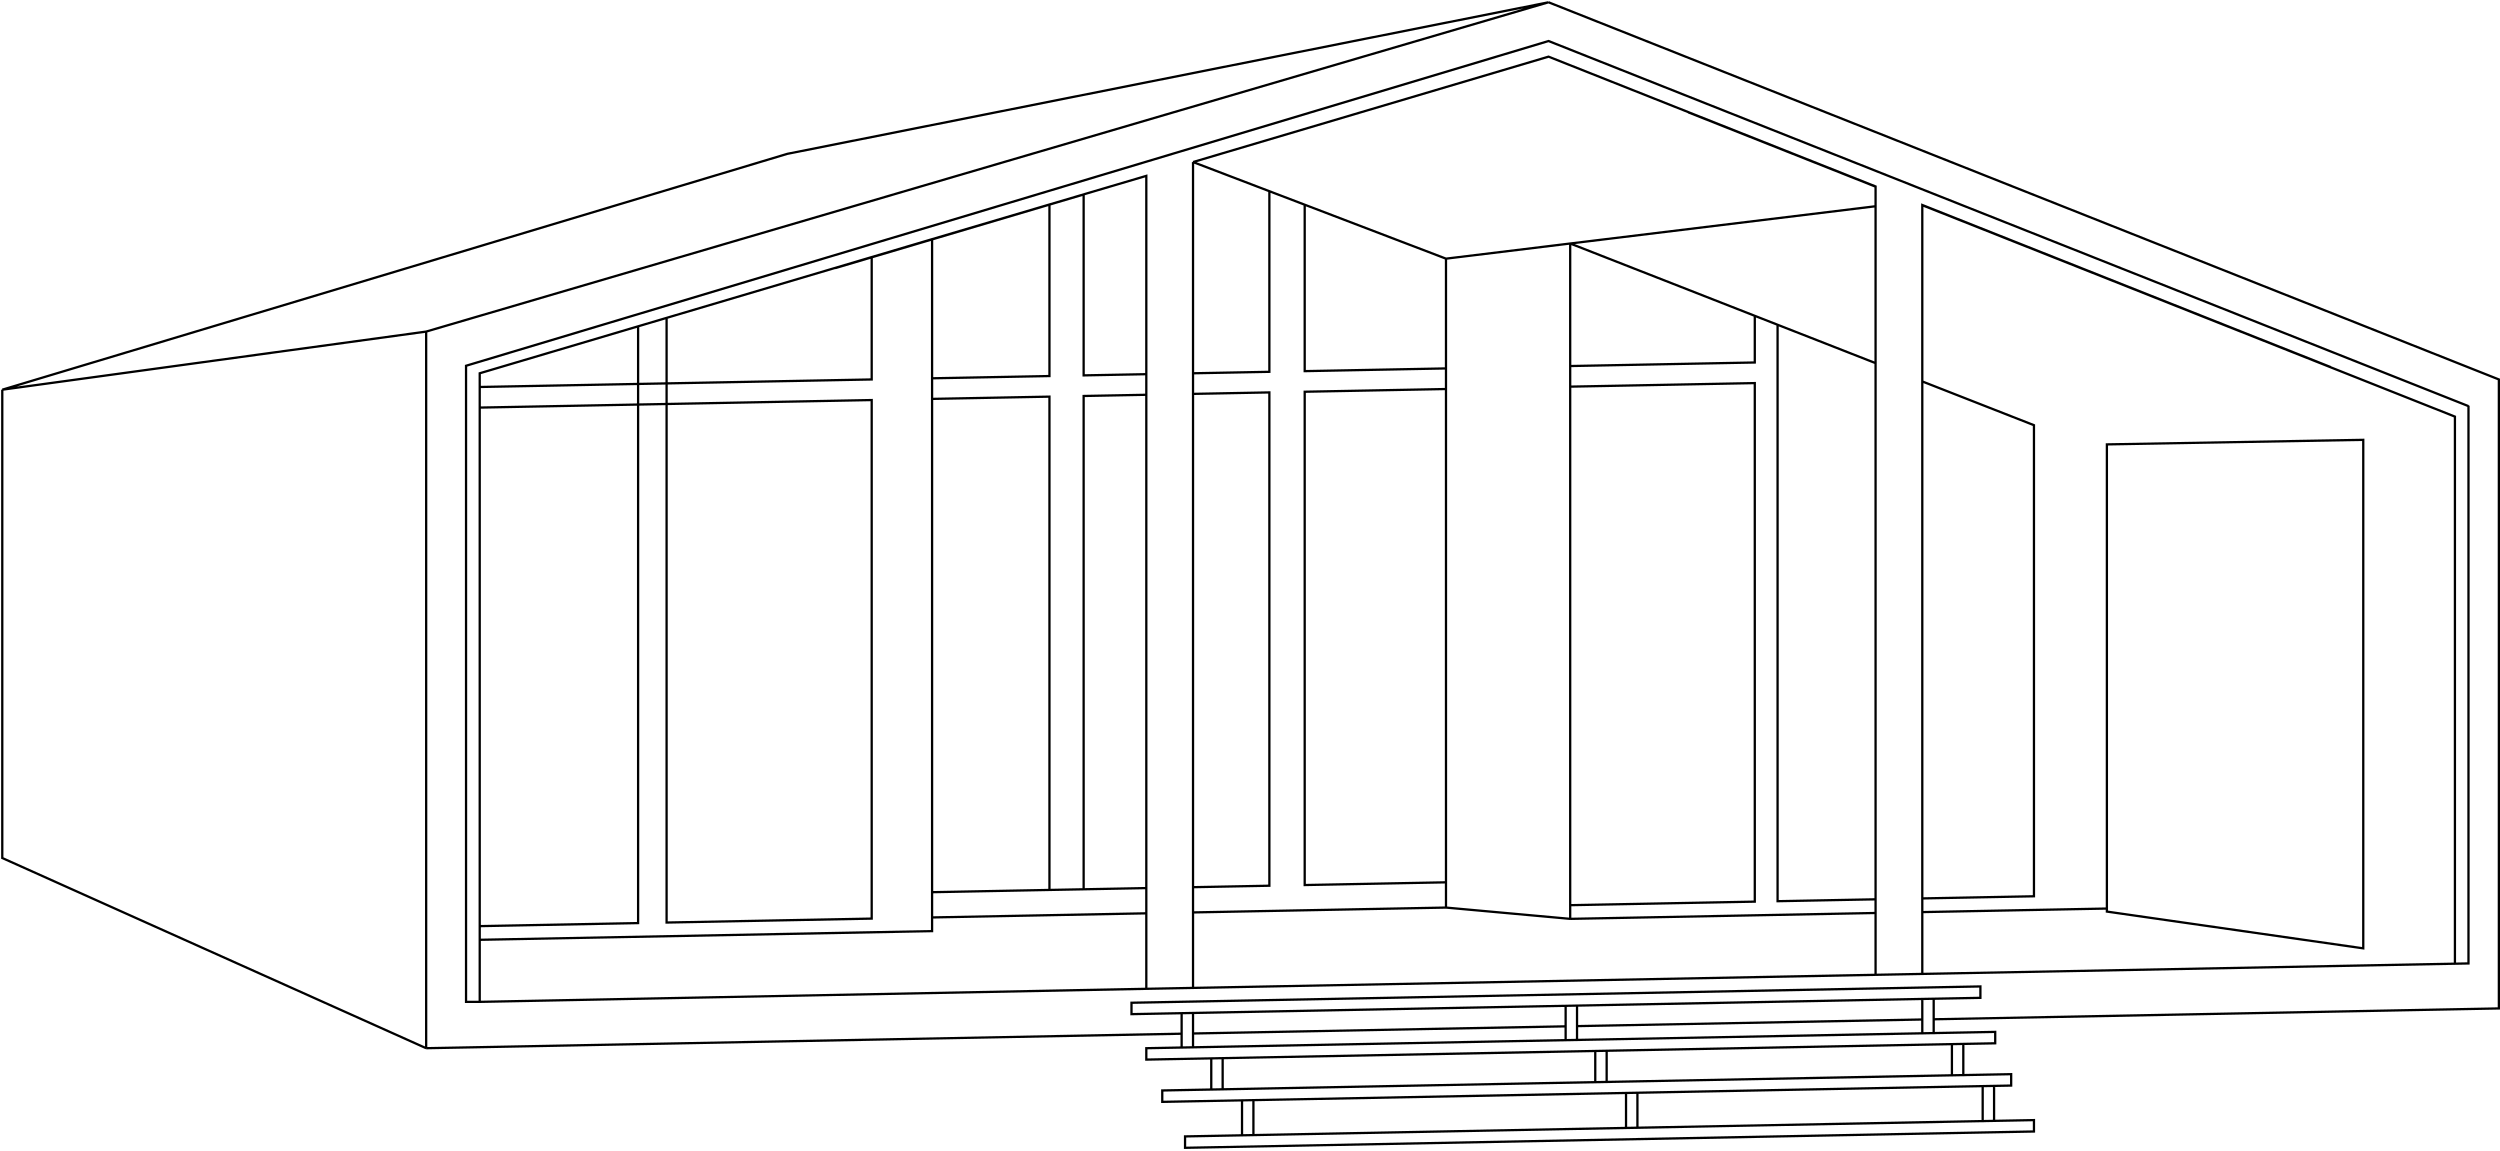 <?xml version="1.0" encoding="UTF-8"?> <svg xmlns="http://www.w3.org/2000/svg" width="1097" height="505" viewBox="0 0 1097 505" fill="none"> <path d="M503 164.19V77.168L409 104.946M503 164.19V173.229M503 164.19L475.5 164.718V85.341L460.5 89.788M503 173.229V389.69M503 173.229L475.5 173.757V390.218M503 389.69V400.767M503 389.69L475.5 390.218M503 400.767L409 402.572M503 400.767V433.889M503 433.889L523.5 433.495M503 433.889L210.5 439.616M523.5 71.111V163.796M523.5 71.111L634.5 113.5M523.5 71.111L679.5 24.861L823 81.813V81.914M523.5 163.796V172.835M523.5 163.796L557 163.153V84M523.5 172.835V389.296M523.5 172.835L557 172.191V388.653L523.5 389.296M523.5 389.296V400.373M523.5 400.373L634.5 398.241M523.5 400.373V433.495M523.5 433.495L823 427.748M823 394.62V400.62M823 394.62L780 395.446V142.499M823 394.62V159.344M823 400.62V427.748M823 400.62L689 403.194M823 427.748L843.5 427.355M843.5 90.05V89.949L1006.2 154.524M843.5 90.05V157.649V166.688V167.375M843.5 90.05L1005.96 154.528M843.5 394.226V400.226M843.5 394.226L892.5 393.285V186.571L843.5 167.375M843.5 394.226V167.375M843.5 400.226V427.355M843.5 400.226L924.5 398.67M843.5 427.355L1077.22 422.87M1083.17 178.21V185.171V422.756L1077.22 422.87M1083.17 178.21V178M1083.17 178.21L679.5 18L204.5 160.5V439.616H210.5M679.5 1L1096.5 166.5V183.5V422.5V442.5L1083.17 442.756L848.5 447.259M679.5 1L187 145.5M679.5 1L345.5 67.5L1 171M187 145.5L1 171M187 145.5V459.952M187 459.952L1 376.5V171M187 459.952L518.5 453.591M770 138.582L689.682 107.118C689.354 106.989 689 107.231 689 107.583V160.617M770 138.582L780 142.499M770 138.582V159.061L689 160.617M689 397.194L770 395.638V168.1L689 169.656M689 397.194V169.656M689 397.194V403.194M780 142.499L823 159.344M634.5 387.164L572.5 388.355V171.894L634.5 170.703M634.5 387.164V170.703M634.5 387.164V398.241M634.5 113.5V161.664M634.5 113.5L823 90.5M210.5 439.616V412.385M475.5 390.218L460.5 390.506M460.5 89.788L409 105.057M460.5 89.788V165.007L409 165.996M409 105.057L382.5 112.913M409 105.057V104.946M409 105.057V165.996M382.5 112.913L366.5 117.657M382.5 112.913V112.803M382.5 112.913V166.505L292.5 168.234M460.5 390.506L409 391.496M460.5 390.506V174.045L409 175.034M409 104.946L382.5 112.803M409 391.496V175.034M409 391.496V402.572M409 165.996V175.034M572.5 90V162.855L634.5 161.664M634.5 161.664V170.703M689 169.656V160.617M382.5 112.803L292.5 139.485M292.5 139.485L280 143.191M292.5 139.485V168.234M280 143.191L210.5 163.796V169.809M280 143.191V168.474M823 81.914V90.5M823 81.914L740.808 49.293M823 90.5V159.344M292.5 168.234L280 168.474M292.5 168.234V177.272M280 168.474V177.512M280 168.474L210.5 169.809M280 177.512L292.5 177.272M280 177.512L210.5 178.847M280 177.512V405.05L210.5 406.385M292.5 177.272L382.5 175.543V403.081L292.5 404.81V177.272ZM1005.96 154.528L1027.68 163.15L1077.22 182.81V422.87M1005.96 154.528L1006.2 154.524M1006.2 154.524L1022.69 161.068M924.5 398.67V400L1037 416.134V193L924.5 195V398.67ZM689 403.194L634.5 398.241M409 402.572V408.572L210.5 412.385M210.5 412.385V406.385M210.5 406.385V178.847M210.5 169.809V178.847M523.5 444.488L869 437.851V432.851L496.5 440.007V445.007L523.5 444.488ZM523.5 444.488V453.495M523.5 459.558L875.5 452.797V457.797L536.5 464.309M523.5 459.558L503 459.952V464.952L536.5 464.309M523.5 459.558V453.495M536.5 464.309V477.991M536.5 477.991L882.5 471.345V476.345L550 482.732M536.5 477.991L510 478.5V483.5L550 482.732M550 482.732V498.079M550 498.079L892.5 491.5V496.5L520 503.656V498.656L550 498.079ZM687 441.347V450.358M687 456.418V450.358M700 461.168V474.85M713.5 479.591V494.939M692 441.251V450.262M692 456.322V450.262M705 461.072V474.754M718.5 479.495V494.843M843.5 438.85V447.355M843.5 453.92V447.355M856.5 458.671V472.353M870 477.094V492.441M848.5 438.754V446.289V447.259M848.5 453.824V447.259M861.5 458.575V472.257M875 476.998V492.345M518.5 444.584V453.591M518.5 459.654V453.591M531.5 464.405V478.087M545 482.828V498.176M523.5 453.495L687 450.358M692 450.262L843.5 447.355" stroke="black"></path> </svg> 